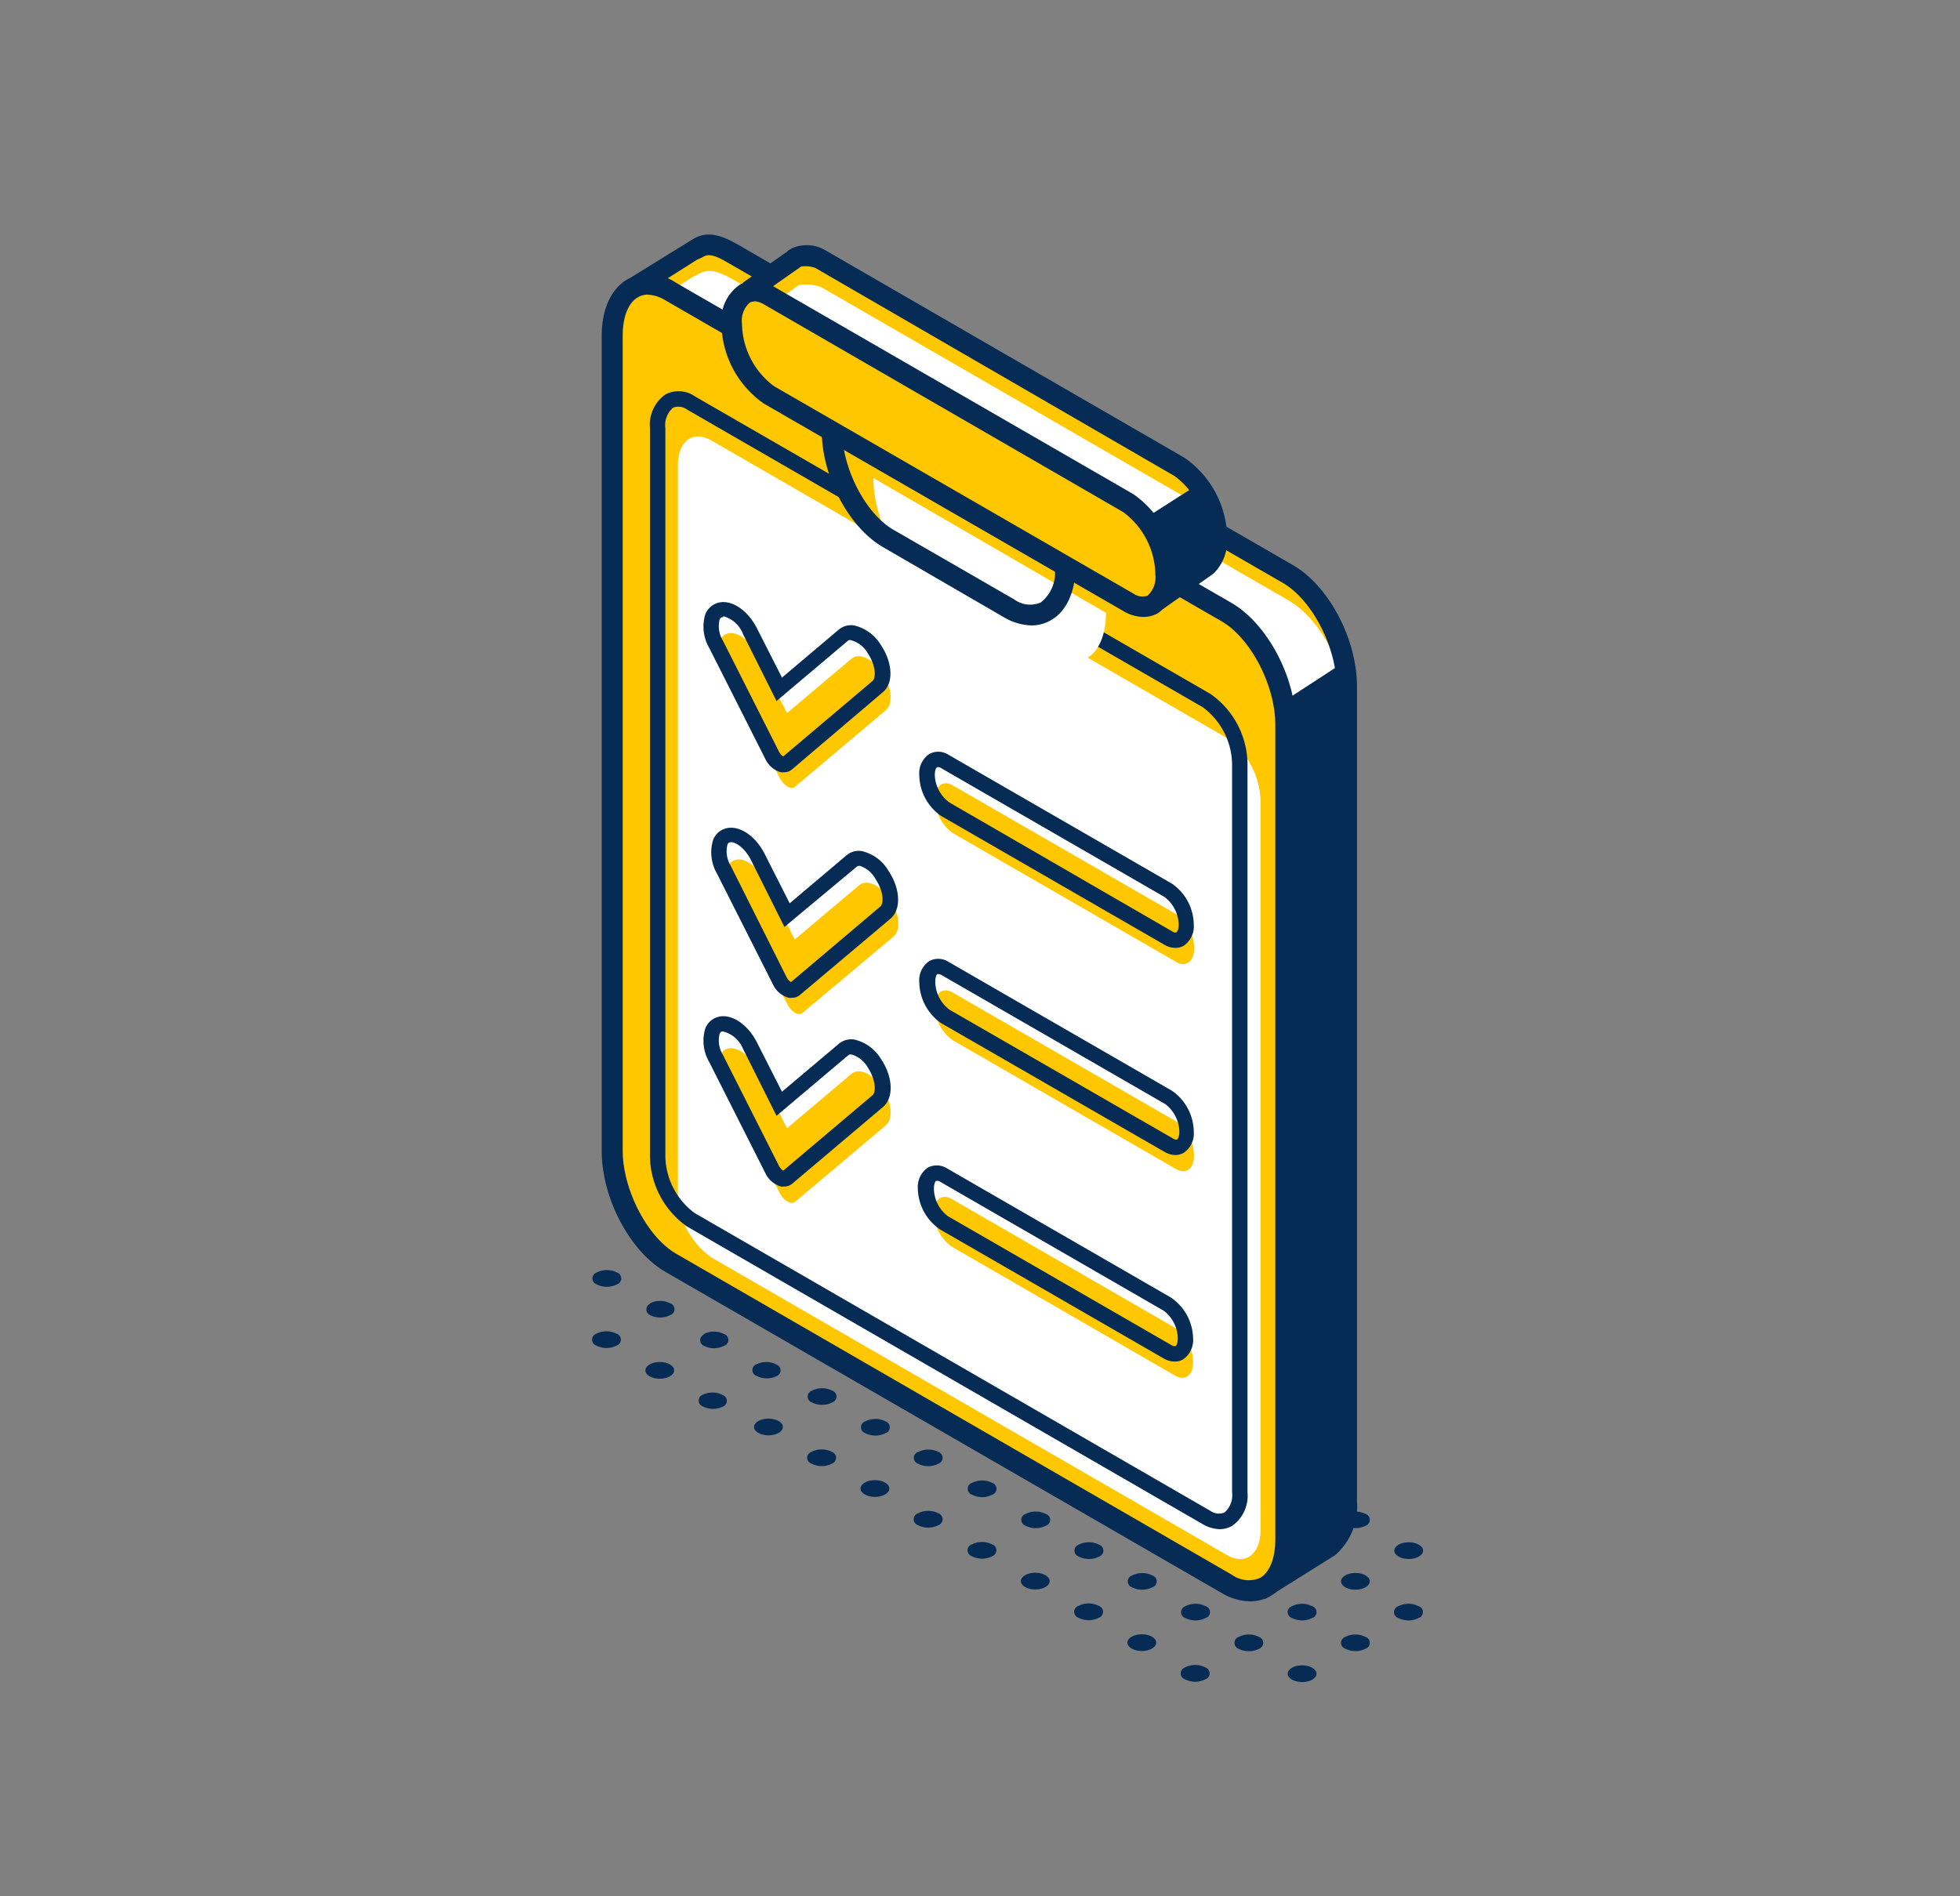 <svg data-name="Layer 1" xmlns="http://www.w3.org/2000/svg" width="175.45" height="169.79"><rect width="100%" height="100%" fill="#808080" stroke="none"/><g data-name="Group 5329"><g data-name="Group 5327"><g data-name="Group 5314"><path data-name="Path 22308" d="M115.28 51.39L65.51 22.66c-1.35-.78-2.21-1-3.14-.4l-.38.18-5.25 3.31.63 3.16 2.87 5.72v65c0 3.88 2.36 8.39 5.27 10.07l44.58 25.73 3.51 6.48 5-3.11.43-.27a4.92 4.92 0 001.55-4.08V61.46c-.03-3.88-2.39-8.38-5.3-10.07z" fill="#ffc700"/><path data-name="Path 22309" d="M115.33 53.75L65.56 25c-1.35-.77-2.21-1-3.14-.4l-.38.18-5.25 3.32.63 3.17L60.29 37v65c0 3.88 2.36 8.39 5.27 10.07l44.58 25.73 4 1.52 3.15.62 1.27-1.88c1-.72 2 .71 2-1.24V63.81c.04-3.88-2.32-8.38-5.23-10.06z" fill="#fff"/><path data-name="Path 22310" d="M113.25 143.17l-3.85-7.11-44.35-25.61c-3.21-1.85-5.72-6.62-5.72-10.86V34.85l-2.86-5.76-.75-3.78L62 21.43c1.27-.79 2.52-.4 4 .44l49.74 28.73c3.21 1.85 5.73 6.62 5.73 10.86v72.95a5.81 5.81 0 01-1.93 4.82zm-55-114.56l2.92 5.8v65.18c0 3.52 2.2 7.77 4.81 9.27l44.8 25.87 3.17 5.85 4.56-2.86a4.22 4.22 0 001.13-3.31V61.46c0-3.52-2.2-7.76-4.81-9.27L65.05 23.46c-1.37-.8-1.78-.67-2.2-.41l-.48.22-4.61 2.92z" fill="#062c55"/></g><g data-name="Group 5315"><path data-name="Path 22311" d="M109.81 141.83L60 113.1c-2.91-1.68-5.27-6.19-5.27-10.06V30.09c0-3.88 2.36-5.67 5.27-4l49.77 28.74c2.91 1.68 5.27 6.18 5.27 10.06v72.95c.03 3.89-2.32 5.67-5.23 3.99z" fill="#ffc700"/><path data-name="Path 22312" d="M111.9 143.38a5.12 5.12 0 01-2.55-.75l-49.77-28.74c-3.21-1.85-5.72-6.62-5.72-10.85V30.09c0-2.38.83-4.22 2.28-5.06a4.27 4.27 0 014.36.28L110.27 54c3.21 1.9 5.73 6.67 5.73 10.9v72.95c0 2.38-.83 4.22-2.28 5.06a3.57 3.57 0 01-1.82.47zM58 26.38a1.76 1.76 0 00-.9.24c-.87.5-1.36 1.76-1.36 3.47V103c0 3.52 2.2 7.77 4.81 9.27L110.27 141a2.58 2.58 0 002.53.28c.86-.5 1.36-1.77 1.36-3.47V64.9c0-3.52-2.2-7.76-4.81-9.27L59.58 26.9a3.26 3.26 0 00-1.58-.51z" fill="#062c55"/></g><g data-name="Group 5316"><path data-name="Path 22313" d="M109.84 139.24l-46.16-26.65a7.15 7.15 0 01-3-5.68V41.69c0-2.19 1.34-3.2 3-2.25l46.16 26.65a7.15 7.15 0 013 5.69V137c-.02 2.18-1.36 3.19-3 2.24z" fill="#fff"/><path data-name="Path 22314" d="M109.19 136.92a3.17 3.17 0 01-1.53-.45L61.5 109.82a7.81 7.81 0 01-3.32-6.29V38.32a3.31 3.31 0 011.38-3 2.54 2.54 0 012.63.16l46.16 26.65a7.75 7.75 0 013.32 6.28v65.21a3.29 3.29 0 01-1.37 3 2.18 2.18 0 01-1.11.3zm-.84-1.64a1.32 1.32 0 001.26.15 2.06 2.06 0 00.68-1.81V68.41a6.47 6.47 0 00-2.63-5.09L61.5 36.67a1.29 1.29 0 00-1.26-.16 2.06 2.06 0 00-.68 1.81v65.22a6.46 6.46 0 002.63 5.08z" fill="#062c55"/></g><g data-name="Group 5317"><path data-name="Path 22315" d="M69.79 69.65l-5-9.9c-.69-1.37-.57-2.73.26-3 .84-.32 2.08.54 2.77 1.9l2.63 5.2 5.77-4.87c.68-.57 1.92 0 2.76 1.27.85 1.28 1 2.78.29 3.36l-8.12 6.85c-.35.26-1.01-.11-1.36-.81z" fill="#ffc700"/><path data-name="Path 22316" d="M70.17 69.15h-.26a2.23 2.23 0 01-1.42-1.23l-5-9.9a3.79 3.79 0 01-.36-3 1.73 1.73 0 011-1c1.2-.45 2.75.51 3.63 2.24L70 60.67l5.1-4.31a1.73 1.73 0 011.36-.36 3.82 3.82 0 012.41 1.78c1.06 1.6 1.13 3.43.13 4.22l-8.1 6.89a1.09 1.09 0 01-.73.26zm-5.43-13.88h-.13a.38.38 0 00-.2.23 2.47 2.47 0 00.3 1.86l5 9.9a1.08 1.08 0 00.4.47l8-6.76c.31-.27.3-1.36-.42-2.46a2.47 2.47 0 00-1.46-1.17.33.33 0 00-.29 0l-6.43 5.43-3-6a2.62 2.62 0 00-1.78-1.6z" fill="#062c55"/></g><g data-name="Group 5318"><path data-name="Path 22317" d="M70.48 89.92l-5-9.9c-.69-1.37-.57-2.73.27-3 .84-.32 2.08.54 2.77 1.9l2.62 5.2 5.77-4.86c.69-.58 1.92 0 2.77 1.26.84 1.28 1 2.79.28 3.36l-8.13 6.82c-.35.3-1-.09-1.35-.78z" fill="#ffc700"/><path data-name="Path 22318" d="M70.86 89.34a1.09 1.09 0 01-.26 0 2.19 2.19 0 01-1.42-1.22l-5-9.9a3.79 3.79 0 01-.35-3 1.69 1.69 0 011-1c1.2-.44 2.75.52 3.62 2.24l2.24 4.42 5.1-4.31a1.69 1.69 0 011.37-.36A3.74 3.74 0 0179.55 78c1.06 1.6 1.13 3.44.16 4.26l-8.13 6.85a1.08 1.08 0 01-.72.23zm-.46-1.87a1.21 1.21 0 00.4.47l8-6.77c.32-.26.31-1.35-.42-2.45A2.47 2.47 0 0077 77.54a.33.33 0 00-.3.06L70.22 83l-3-6c-.59-1.17-1.53-1.71-1.91-1.57 0 0-.12 0-.2.23a2.48 2.48 0 00.3 1.86z" fill="#062c55"/></g><g data-name="Group 5319"><path data-name="Path 22319" d="M69.79 106.81l-5-9.89c-.69-1.37-.57-2.73.26-3 .84-.32 2.08.54 2.77 1.9l2.63 5.2 5.77-4.87c.68-.58 1.92 0 2.76 1.27.85 1.28 1 2.78.29 3.36l-8.12 6.85c-.35.25-1.01-.12-1.36-.82z" fill="#ffc700"/><path data-name="Path 22320" d="M70.17 106.24a1.15 1.15 0 01-.26 0 2.24 2.24 0 01-1.42-1.24l-5-9.9a3.79 3.79 0 01-.36-3 1.72 1.72 0 011-1c1.2-.45 2.76.52 3.63 2.24L70 97.75l5.1-4.3a1.73 1.73 0 011.38-.37 3.82 3.82 0 012.41 1.78c1.06 1.61 1.12 3.44.15 4.26L70.9 106a1.14 1.14 0 01-.73.24zm-5.43-13.88a.3.3 0 00-.13 0 .35.35 0 00-.2.23 2.48 2.48 0 00.3 1.86l5 9.9a1.14 1.14 0 00.4.47l8-6.76c.31-.27.3-1.36-.42-2.46a2.49 2.49 0 00-1.46-1.18.35.35 0 00-.29.06l-6.43 5.43-3-6a2.62 2.62 0 00-1.77-1.55z" fill="#062c55"/></g><g data-name="Group 5320"><path data-name="Path 22321" d="M105.28 86.13L85.3 74.6a3.82 3.82 0 01-1.6-3.06c0-1.18.71-1.73 1.6-1.21l20 11.53a3.85 3.85 0 011.6 3.06c-.02 1.18-.73 1.73-1.62 1.21z" fill="#ffc700"/><path data-name="Path 22322" d="M105.23 84.87a1.92 1.92 0 01-1-.28l-20-11.54a4.51 4.51 0 01-1.94-3.65 2.07 2.07 0 01.9-1.89 1.68 1.68 0 011.73.08l20 11.54a4.51 4.51 0 011.94 3.65 2.1 2.1 0 01-.9 1.9 1.4 1.4 0 01-.73.19zm-.29-1.47c.15.09.29.13.36.08s.21-.24.21-.7a3.19 3.19 0 00-1.26-2.46l-20-11.54a.42.42 0 00-.36-.08c-.07 0-.21.24-.21.7A3.17 3.17 0 0085 71.86z" fill="#062c55"/></g><g data-name="Group 5321"><path data-name="Path 22323" d="M105.28 104.68l-20-11.54a3.8 3.8 0 01-1.6-3.06c0-1.18.71-1.72 1.6-1.21l20 11.54a3.83 3.83 0 011.6 3.06c0 1.18-.71 1.72-1.6 1.21z" fill="#ffc700"/><path data-name="Path 22324" d="M105.23 103.42a2 2 0 01-1-.29l-20-11.53a4.54 4.54 0 01-1.94-3.66 2.07 2.07 0 01.9-1.89 1.7 1.7 0 011.73.08l20 11.54a4.53 4.53 0 011.94 3.66 2.06 2.06 0 01-.9 1.89 1.5 1.5 0 01-.73.2zM84 87.22h-.07c-.08 0-.21.24-.21.7A3.18 3.18 0 0085 90.41l20 11.53c.15.09.3.13.36.09s.21-.24.21-.7a3.21 3.21 0 00-1.26-2.47l-20-11.54a.67.67 0 00-.28-.1z" fill="#062c55"/></g><g data-name="Group 5322"><path data-name="Path 22325" d="M105.2 123.18l-20-11.55a3.82 3.82 0 01-1.6-3.06c0-1.18.71-1.72 1.6-1.21l20 11.54a3.83 3.83 0 011.6 3.06c0 1.18-.72 1.73-1.6 1.22z" fill="#ffc700"/><path data-name="Path 22326" d="M105.16 121.91a1.92 1.92 0 01-1-.28l-20-11.54a4.52 4.52 0 01-2-3.65 2.12 2.12 0 01.9-1.9 1.75 1.75 0 011.74.09l20 11.54a4.52 4.52 0 012 3.65 2.1 2.1 0 01-.9 1.9 1.42 1.42 0 01-.74.19zm-.3-1.47a.42.42 0 00.36.08c.07 0 .21-.24.21-.7a3.16 3.16 0 00-1.26-2.46l-20-11.54a.42.42 0 00-.36-.08c-.07 0-.21.24-.21.7a3.14 3.14 0 001.26 2.46z" fill="#062c55"/></g><g data-name="Group 5323"><path data-name="Path 22327" d="M108.05 50.64a3.22 3.22 0 00.88-2.47 8 8 0 00-3.34-6.38L73.42 23.22a3.73 3.73 0 00-2.09-.22l-.38.27-3.75 2.64a.47.47 0 00-.11.65.38.38 0 00.11.11l3.87 2.78a6.59 6.59 0 002.35 2.67l6.89 4L87.12 41l15.42 12.67a1 1 0 001.17.05l4.3-3z" fill="#ffc700"/><path data-name="Path 22328" d="M109.09 50.69a8 8 0 00-3.34-6.37L73.58 25.75a3.64 3.64 0 00-2.09-.21 3.28 3.28 0 00-.38.27l-3.75 2.63a.47.47 0 00-.11.65.57.57 0 00.11.11l3.87 2.8a6.57 6.57 0 002.35 2.66l6.89 4L103 54.16z" fill="#fff"/><path data-name="Path 22329" d="M103.16 54.79a1.88 1.88 0 01-1.2-.43L86.54 41.69l-6.77-4.85L73 32.91a7.22 7.22 0 01-2.6-2.83l-3.7-2.66a1.37 1.37 0 01-.32-1.93 1.29 1.29 0 01.33-.33l3.75-2.63c0-.05.42-.3.42-.3l.32-.12a3.29 3.29 0 012.72.32L106.05 41a8.87 8.87 0 013.8 7.16 4.17 4.17 0 01-1.15 3.13c-.13.11-.14.13-3.7 2.61l-.73.52a1.89 1.89 0 01-1.11.37zM68.24 26.3l3.54 2.54.1.19a5.67 5.67 0 002 2.29l6.88 4 6.89 4.94 15.47 12.7.8-.51 3.54-2.45a2.49 2.49 0 00.57-1.79 7.11 7.11 0 00-2.88-5.58L73 24a2.5 2.5 0 00-1.3-.13l-.11.08z" fill="#062c55"/></g><g data-name="Group 5326"><g data-name="Group 5324"><path data-name="Path 22330" d="M90.33 54.47l-10.81-6.24c-2.79-1.61-5-5.92-5-9.63l20.85 12.06c0 3.71-2.25 5.42-5.04 3.81z" fill="#ffc700"/><path data-name="Path 22331" d="M94 58.68l-10.82-6.25c-2.78-1.61-5-5.92-5-9.63L99 54.87c0 3.71-2.22 5.41-5 3.81z" fill="#fff"/><path data-name="Path 22332" d="M92.34 56a5.14 5.14 0 01-2.47-.73L79.06 49c-3.09-1.78-5.5-6.35-5.5-10.42V37l22.72 13.14v.53c0 2.28-.8 4.06-2.2 4.86a3.44 3.44 0 01-1.74.47zM75.55 40.28c.54 2.92 2.34 5.95 4.42 7.15l10.82 6.24a2.4 2.4 0 002.38.27 3.36 3.36 0 001.27-2.76z" fill="#062c55"/></g><g data-name="Group 5325"><path data-name="Path 22333" d="M101 53.92L68.84 35.35A8 8 0 0165.5 29c0-2.46 1.5-3.59 3.34-2.52L101 45a8 8 0 013.33 6.37c.01 2.48-1.48 3.63-3.33 2.55z" fill="#ffc700"/><path data-name="Path 22334" d="M102.33 55.24a3.59 3.59 0 01-1.78-.53L68.38 36.14a8.87 8.87 0 01-3.8-7.14 3.84 3.84 0 011.62-3.49 3 3 0 013.1.17l32.16 18.57a8.89 8.89 0 013.8 7.17 3.84 3.84 0 01-1.62 3.49 2.62 2.62 0 01-1.31.33zM67.51 27a.79.79 0 00-.4.1 2.16 2.16 0 00-.69 1.9 7.1 7.1 0 002.87 5.58l32.17 18.57a1.37 1.37 0 001.27.18 2.21 2.21 0 00.69-1.9 7.08 7.08 0 00-2.88-5.58l-32.16-18.6a1.9 1.9 0 00-.86-.28z" fill="#062c55"/></g></g><path data-name="Path 22335" d="M102.36 46.5l4.87-3.12 1.86 4.44-1 2.81-3.92 2.77v-3.2z" fill="#062c55"/><path data-name="Path 22336" d="M115.07 62.7l5.25-3.42.2 75.66-1.09 3.32-4.93 2.92.34-76.65z" fill="#062c55"/></g><g data-name="Group 5328" fill="#062c55"><path data-name="Path 22337" d="M64.74 124.93a.55.55 0 010 1 2 2 0 01-1.82 0 .55.55 0 01-.35-.7.53.53 0 01.35-.35 2 2 0 011.82.05z"/><ellipse data-name="Ellipse 2701" cx="59.06" cy="122.7" rx="1.29" ry=".75"/><path data-name="Path 22338" d="M55.2 119.42a.56.56 0 01.35.71.58.58 0 01-.35.35 2 2 0 01-1.82 0 .56.56 0 01-.35-.71.55.55 0 01.35-.35 2 2 0 011.82 0z"/><path data-name="Path 22339" d="M107.9 149.3a.56.56 0 010 1.06 2 2 0 01-1.83 0 .56.56 0 01-.35-.71.6.6 0 01.35-.35 2 2 0 011.83 0z"/><ellipse data-name="Ellipse 2702" cx="102.21" cy="147.08" rx="1.29" ry=".75"/><path data-name="Path 22340" d="M98.36 143.79a.56.56 0 010 1.06 2 2 0 01-1.83 0 .57.57 0 01-.35-.71.6.6 0 01.35-.35 2 2 0 011.83 0z"/><ellipse data-name="Ellipse 2703" cx="92.67" cy="141.57" rx="1.29" ry=".75"/><path data-name="Path 22341" d="M88.82 138.29a.55.55 0 01.34.7.54.54 0 01-.34.35 2 2 0 01-1.83 0 .56.56 0 01-.35-.7.55.55 0 01.35-.35 2 2 0 011.83 0z"/><path data-name="Path 22342" d="M84 135.5a.57.57 0 01.35.71.6.6 0 01-.35.35 2 2 0 01-1.83 0 .56.56 0 010-1.06 2 2 0 011.83 0z"/><ellipse data-name="Ellipse 2704" cx="78.32" cy="133.28" rx="1.29" ry=".75"/><path data-name="Path 22343" d="M74.47 130a.55.55 0 01.34.7.54.54 0 01-.34.35 2 2 0 01-1.83 0 .55.55 0 010-1.05 2 2 0 011.83 0z"/><ellipse data-name="Ellipse 2705" cx="68.79" cy="127.77" rx="1.29" ry=".75"/><path data-name="Path 22344" d="M69.55 122.2a.55.55 0 010 1 2 2 0 01-1.82 0 .55.55 0 01-.35-.7.55.55 0 01.35-.35 2 2 0 011.82.05z"/><path data-name="Path 22345" d="M63 119.45a2 2 0 011.82 0 .55.55 0 01.35.7.51.51 0 01-.35.35 2 2 0 01-1.82 0 .55.55 0 010-1z"/><path data-name="Path 22346" d="M58.18 116.7a2 2 0 011.82 0 .55.55 0 01.35.7.55.55 0 01-.35.35 2 2 0 01-1.82 0 .55.55 0 010-1z"/><path data-name="Path 22347" d="M53.41 113.94a2 2 0 011.82 0 .56.56 0 010 1.06 2 2 0 01-1.82 0 .56.56 0 01-.35-.71.6.6 0 01.35-.35z"/><ellipse data-name="Ellipse 2706" cx="116.56" cy="149.86" rx="1.29" ry=".75"/><path data-name="Path 22348" d="M122.24 146.57a.56.56 0 01.35.71.52.52 0 01-.35.34 2 2 0 01-1.82 0 .55.55 0 01-.35-.7.6.6 0 01.35-.35 2 2 0 011.82 0z"/><path data-name="Path 22349" d="M127 143.82a.55.55 0 01.34.71.52.52 0 01-.34.34 2 2 0 01-1.83 0 .55.55 0 010-1.05 2 2 0 011.83 0z"/><path data-name="Path 22350" d="M110.88 146.57a2 2 0 011.82 0 .56.56 0 01.35.71.58.58 0 01-.35.35 2 2 0 01-1.82 0 .56.56 0 010-1.06z"/><path data-name="Path 22351" d="M117.47 143.82a.56.56 0 01.35.71.54.54 0 01-.35.34 2 2 0 01-1.82 0 .55.55 0 010-1.05 2 2 0 011.82 0z"/><ellipse data-name="Ellipse 2707" cx="121.33" cy="141.59" rx="1.29" ry=".75"/><ellipse data-name="Ellipse 2708" cx="126.1" cy="138.84" rx="1.29" ry=".75"/><path data-name="Path 22352" d="M106.1 143.82a2 2 0 011.83 0 .55.55 0 010 1.05 2 2 0 01-1.83 0 .54.54 0 01-.34-.7.56.56 0 01.34-.35z"/><path data-name="Path 22353" d="M122.24 135.56a.55.55 0 01.35.7.53.53 0 01-.35.35 2 2 0 01-1.82 0 .55.55 0 010-1.05 2 2 0 011.82 0z"/><path data-name="Path 22354" d="M101.33 141.07a2 2 0 011.83 0 .55.55 0 010 1.05 2 2 0 01-1.83 0 .56.56 0 01-.35-.7.55.55 0 01.35-.35z"/><path data-name="Path 22355" d="M96.56 138.31a2 2 0 011.83 0 .56.56 0 01.35.71.6.6 0 01-.35.35 2 2 0 01-1.83 0 .56.56 0 010-1.06z"/><path data-name="Path 22356" d="M91.8 135.56a2 2 0 011.82 0 .55.55 0 010 1.05 2 2 0 01-1.82 0 .55.55 0 01-.35-.7.55.55 0 01.35-.35z"/><path data-name="Path 22357" d="M87 132.78a2 2 0 011.83 0 .55.55 0 01.34.7.52.52 0 01-.34.35 2 2 0 01-1.83 0 .56.56 0 01-.35-.7.55.55 0 01.35-.35z"/><path data-name="Path 22358" d="M82.22 130a2 2 0 011.78 0 .56.56 0 01.35.71.6.6 0 01-.35.35 2 2 0 01-1.82 0 .56.56 0 010-1.06z"/><path data-name="Path 22359" d="M77.45 127.27a2 2 0 011.82 0 .56.56 0 01.35.71.52.52 0 01-.35.34 2 2 0 01-1.82 0 .55.55 0 01-.35-.7.58.58 0 01.35-.35z"/><path data-name="Path 22360" d="M72.68 124.52a2 2 0 011.82 0 .55.55 0 01.35.7.58.58 0 01-.35.35 2 2 0 01-1.82 0 .54.54 0 01-.35-.7.51.51 0 01.35-.35z"/></g></g></svg>